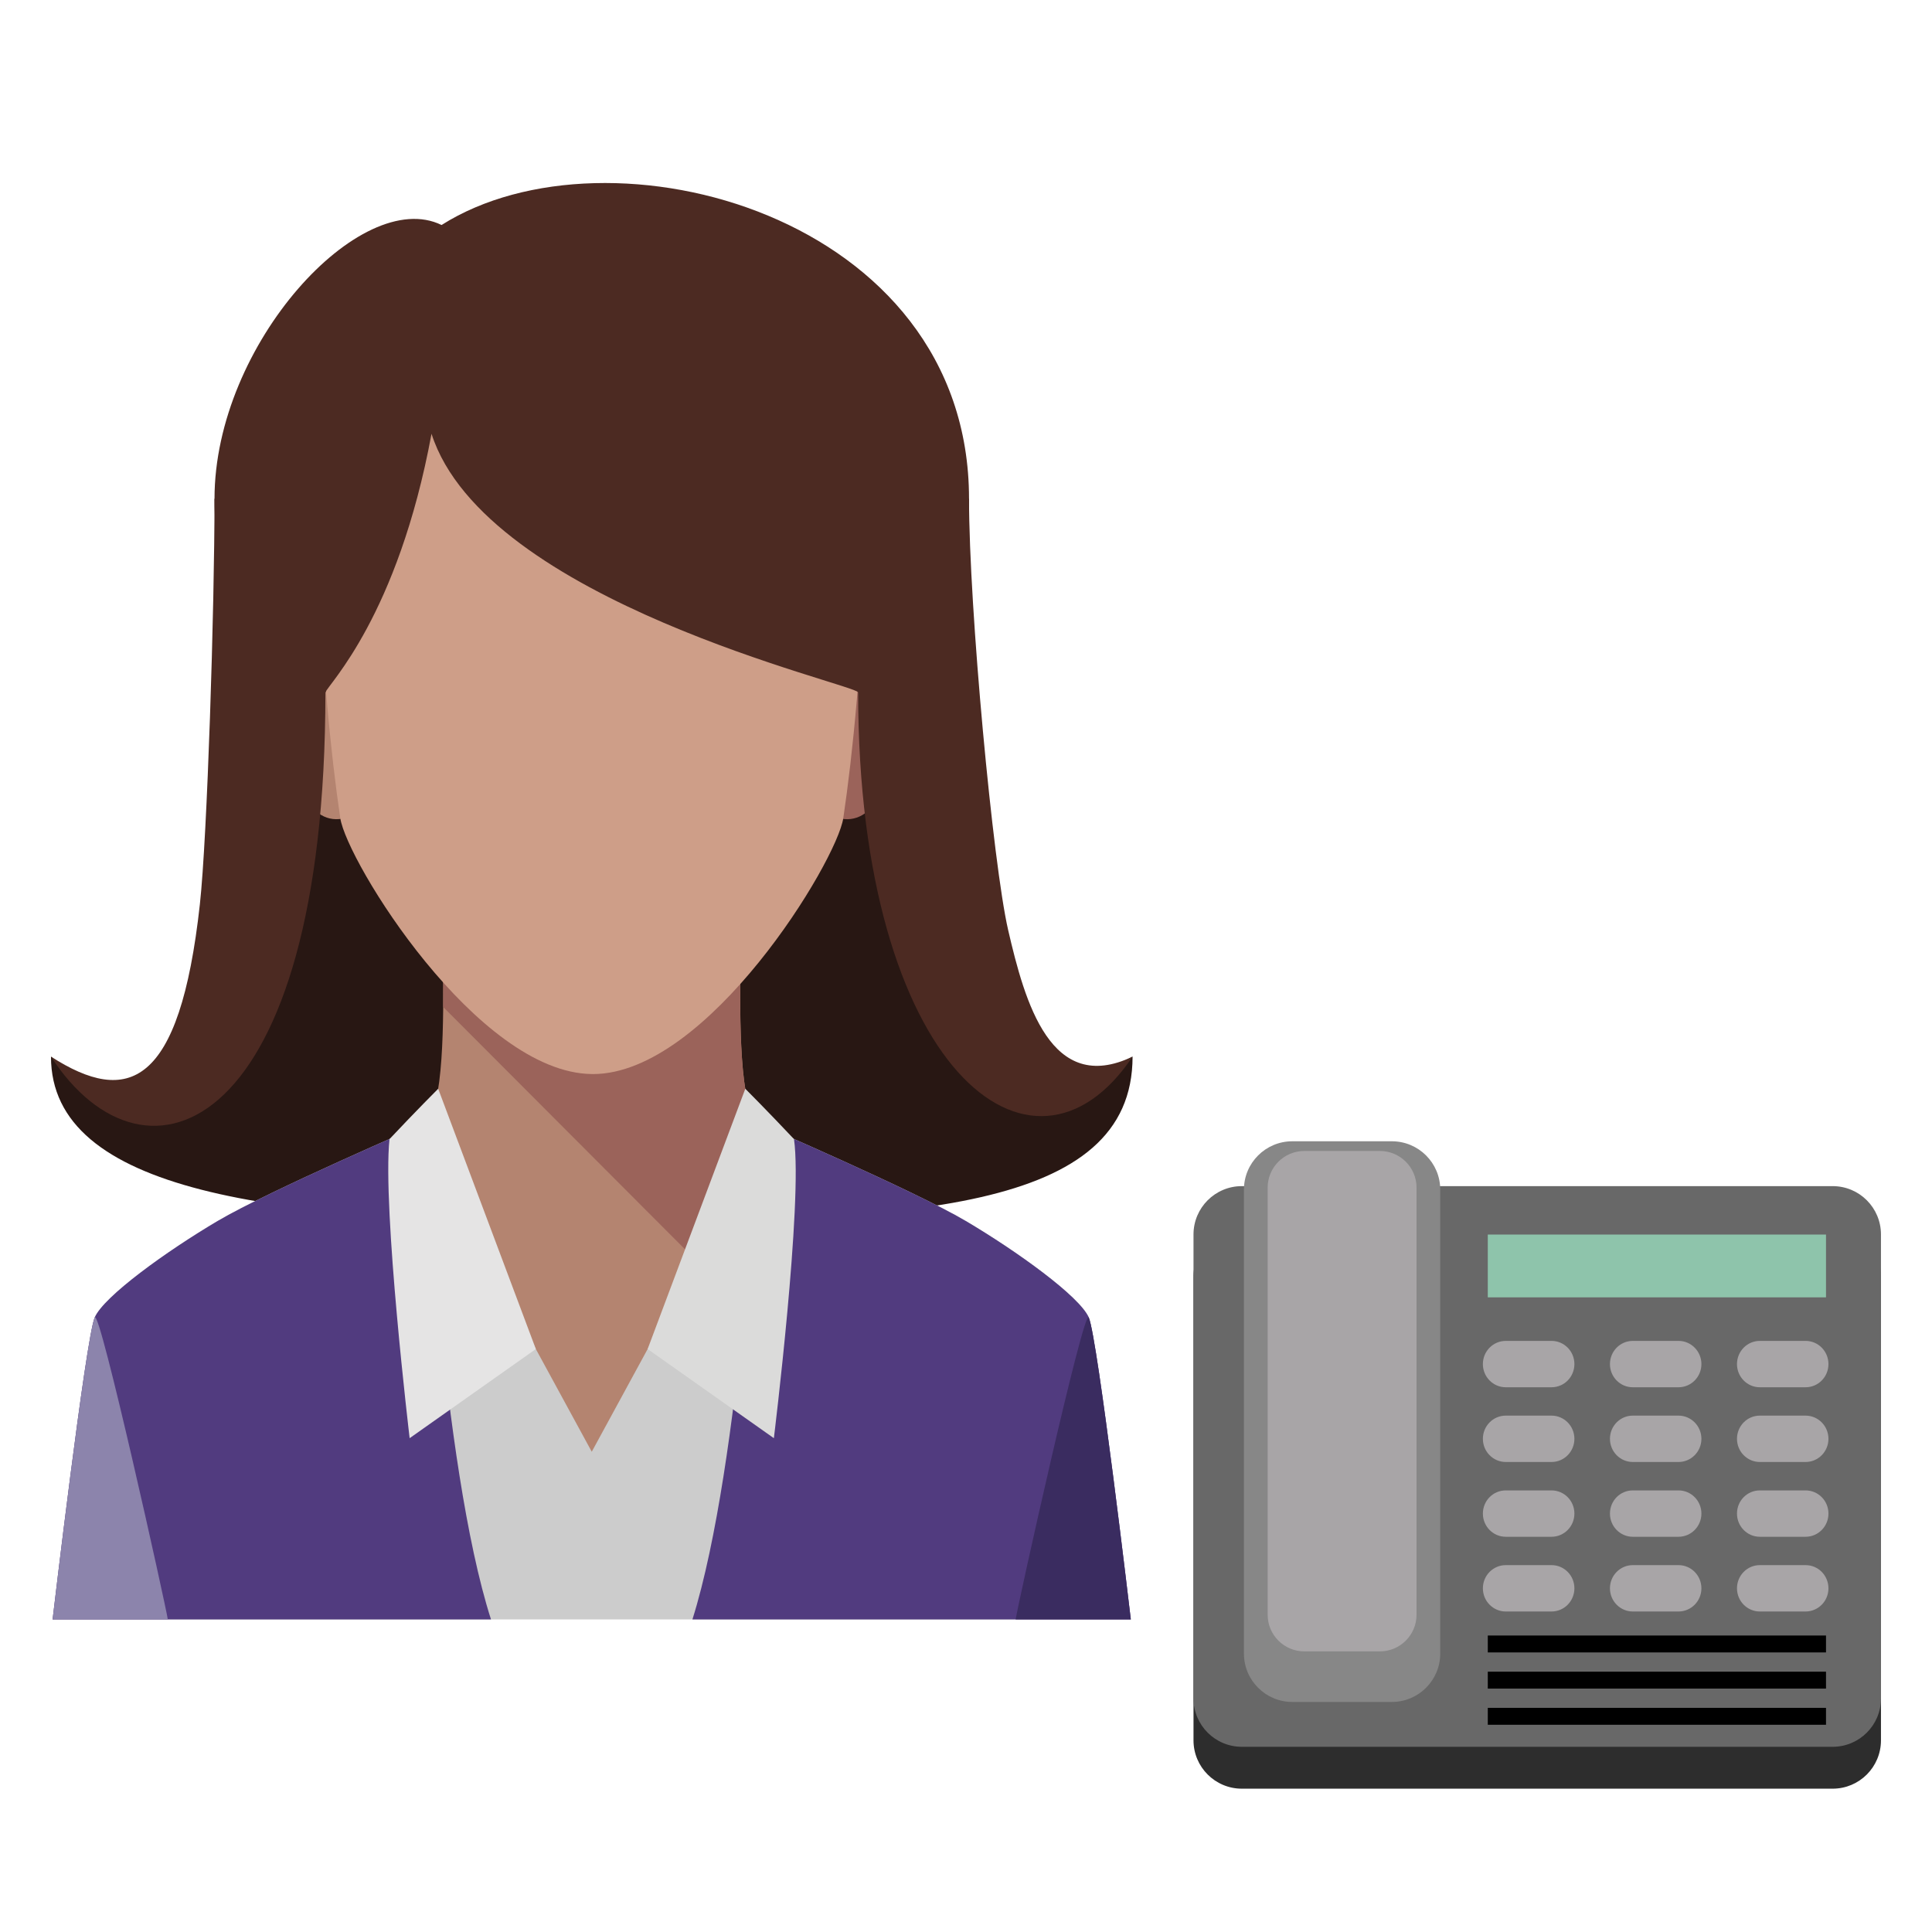 <?xml version="1.0" encoding="utf-8"?>
<!-- Generator: Adobe Illustrator 16.0.0, SVG Export Plug-In . SVG Version: 6.00 Build 0)  -->
<!DOCTYPE svg PUBLIC "-//W3C//DTD SVG 1.1//EN" "http://www.w3.org/Graphics/SVG/1.1/DTD/svg11.dtd">
<svg version="1.1" id="Layer_1" xmlns="http://www.w3.org/2000/svg" xmlns:xlink="http://www.w3.org/1999/xlink" x="0px" y="0px"
	 width="65px" height="65px" viewBox="0 0 65 65" enable-background="new 0 0 65 65" xml:space="preserve">
<g>
	<g>
		<path fill="#281713" d="M38.104,35.549c-2.465,1.315-4.289,1.129-5.395-0.943s-1.935-14.14-1.935-17.824l-9.819-0.941
			c-0.003-0.136-0.006-0.211-0.006-0.211l-1.096,0.105l-1.102-0.105c0,0-0.001,0.075-0.005,0.212l-9.757,0.94
			c0,3.684-0.826,15.751-1.926,17.824s-2.57,3.275-5.348,0.943c0,4.535,7.435,5.551,18.137,5.551S38.104,40.762,38.104,35.549z"/>
		<path fill="#CCCCCC" d="M36.631,44.326c-0.305-0.71-2.422-2.234-4.143-3.25c-1.719-1.016-6.966-3.277-6.966-3.277H14.294
			c0,0-5.248,2.262-6.967,3.277c-1.721,1.016-3.836,2.54-4.141,3.25C2.882,45.037,1.77,54.484,1.77,54.484h18.138h18.137
			C38.045,54.484,36.934,45.037,36.631,44.326z"/>
		<path fill="#B48470" d="M24.909,32.392H14.906c0.019,1.878,0.038,4.948-0.612,5.407c1.325,2.688,3.734,7.588,3.734,7.588
			l1.881,3.455l1.88-3.455c0,0,2.708-4.847,3.733-7.588C24.871,37.34,24.891,34.27,24.909,32.392z"/>
		<path fill="#9B635A" d="M23.399,42.385c0.787-1.597,1.651-3.327,2.123-4.586c-0.012-0.007-0.021-0.018-0.032-0.027l0,0
			c-0.619-0.538-0.6-3.533-0.582-5.38H14.906c0.005,0.445,0.01,0.958,0.005,1.487L23.399,42.385z"/>
		<path fill="#513B7F" d="M23.296,54.484h14.749c0,0-1.111-9.447-1.414-10.158c-0.305-0.71-2.422-2.234-4.143-3.25
			c-1.719-1.016-6.966-3.277-6.966-3.277S24.95,49.232,23.296,54.484z"/>
		<path fill="#513B7F" d="M14.294,37.799c0,0-5.248,2.262-6.967,3.277c-1.721,1.016-3.836,2.54-4.141,3.25
			C2.882,45.037,1.77,54.484,1.77,54.484h14.749C14.837,49.232,14.294,37.799,14.294,37.799z"/>
		<path fill="#E5E4E4" d="M14.742,36.63c0,0-0.735,0.734-1.638,1.694c-0.244,2.328,0.678,10.062,0.678,10.062l4.246-2.999
			L14.742,36.63z"/>
		<path fill="#DBDBDA" d="M25.075,36.63c0,0,0.734,0.734,1.638,1.694c0.304,2.11-0.677,10.062-0.677,10.062l-4.247-2.999
			L25.075,36.63z"/>
		<path fill="#3A2C60" d="M36.631,44.326c-0.162-0.378-2.404,9.751-2.461,10.158h3.875C38.045,54.484,36.934,45.037,36.631,44.326z"
			/>
		<path fill="#8C84AC" d="M3.186,44.326C2.882,45.037,1.77,54.484,1.77,54.484h3.876C5.59,54.076,3.348,43.948,3.186,44.326z"/>
		<path fill="#B48470" d="M11.663,21.918c0,0-2.571-1.181-2.25,1.77c0.321,2.952,1.178,4.33,2.463,3.739L11.663,21.918z"/>
		<path fill="#9B635A" d="M28.157,21.918c0,0,2.57-1.181,2.25,1.77c-0.321,2.952-1.178,4.33-2.464,3.739L28.157,21.918z"/>
		<path fill="#4C2A22" d="M7.217,16.782c0,3.684-0.243,11.376-0.493,13.645c-0.678,6.156-2.428,6.777-5.009,5.122
			c3.201,4.931,9.233,2.559,9.233-12.257c3.085-4.668,7.032-7.662,7.032-7.662L7.217,16.782z"/>
		<path fill="#4C2A22" d="M32.602,16.782c0,3.684,0.804,12.284,1.316,14.507c0.564,2.441,1.439,5.575,4.186,4.26
			c-3.369,5.043-9.233,0.412-9.233-12.257c-3.085-4.668-7.032-7.662-7.032-7.662L32.602,16.782z"/>
		<path fill="#CE9E88" d="M19.909,11.54c-5.757,0-9.324,2.903-9.211,6.837c0.106,3.737,0.428,6.982,0.75,9.146
			c0.216,1.458,4.606,8.566,8.461,8.612v-0.001c0.013,0,0.024,0.002,0.038,0.002c3.864,0,8.207-7.151,8.425-8.613
			c0.322-2.164,0.642-5.409,0.75-9.146C29.234,14.443,25.667,11.54,19.909,11.54z"/>
		<path fill="#4C2A22" d="M14.856,7.57c-2.706-1.324-7.639,3.996-7.639,9.212c0,5.526,3.462,5.722,3.732,6.51
			c0.102-0.277,2.438-2.578,3.569-8.698c1.81,5.643,14.25,8.421,14.352,8.698c0.27-0.788,3.732-0.983,3.732-6.51
			C32.602,7.216,20.477,4.009,14.856,7.57z"/>
	</g>
	<g>
		<path fill="#2D2D2D" d="M63.283,58.552c0,0.898-0.727,1.626-1.625,1.626H41.779c-0.896,0-1.625-0.728-1.625-1.626v-15.61
			c0-0.897,0.729-1.627,1.625-1.627h19.879c0.898,0,1.625,0.729,1.625,1.627V58.552z"/>
		<path fill="#686868" d="M63.283,57.144c0,0.897-0.727,1.625-1.625,1.625H41.779c-0.896,0-1.625-0.728-1.625-1.625V41.532
			c0-0.898,0.729-1.626,1.625-1.626h19.879c0.898,0,1.625,0.728,1.625,1.626V57.144z"/>
		<path fill="#878787" d="M48.455,55.634c0,0.898-0.729,1.626-1.627,1.626h-3.35c-0.898,0-1.627-0.728-1.627-1.626V40.022
			c0-0.897,0.729-1.625,1.627-1.625h3.35c0.898,0,1.627,0.728,1.627,1.625V55.634z"/>
		<path fill="#A8A5A7" d="M47.658,54.326c0,0.681-0.553,1.233-1.234,1.233h-2.541c-0.682,0-1.234-0.553-1.234-1.233v-14.37
			c0-0.681,0.553-1.233,1.234-1.233h2.541c0.682,0,1.234,0.553,1.234,1.233V54.326z"/>
		<rect x="50.055" y="41.535" fill="#8EC4AB" width="11.379" height="2.113"/>
		<rect x="50.055" y="55.025" width="11.379" height="0.569"/>
		<rect x="50.055" y="56.242" width="11.379" height="0.569"/>
		<rect x="50.055" y="57.459" width="11.379" height="0.569"/>
		<path fill="#A8A5A7" d="M52.969,45.893c0,0.432-0.344,0.78-0.77,0.78H50.66c-0.426,0-0.77-0.349-0.77-0.78l0,0
			c0-0.431,0.344-0.78,0.77-0.78h1.539C52.625,45.112,52.969,45.462,52.969,45.893L52.969,45.893z"/>
		<path fill="#A8A5A7" d="M57.242,45.893c0,0.432-0.346,0.78-0.77,0.78h-1.539c-0.424,0-0.768-0.349-0.768-0.78l0,0
			c0-0.431,0.344-0.78,0.768-0.78h1.539C56.896,45.112,57.242,45.462,57.242,45.893L57.242,45.893z"/>
		<path fill="#A8A5A7" d="M61.516,45.893c0,0.432-0.344,0.78-0.77,0.78h-1.539c-0.424,0-0.768-0.349-0.768-0.78l0,0
			c0-0.431,0.344-0.78,0.768-0.78h1.539C61.172,45.112,61.516,45.462,61.516,45.893L61.516,45.893z"/>
		<path fill="#A8A5A7" d="M52.969,48.407c0,0.431-0.344,0.78-0.77,0.78H50.66c-0.426,0-0.77-0.35-0.77-0.78l0,0
			c0-0.431,0.344-0.78,0.77-0.78h1.539C52.625,47.627,52.969,47.977,52.969,48.407L52.969,48.407z"/>
		<path fill="#A8A5A7" d="M57.242,48.407c0,0.431-0.346,0.78-0.77,0.78h-1.539c-0.424,0-0.768-0.35-0.768-0.78l0,0
			c0-0.431,0.344-0.78,0.768-0.78h1.539C56.896,47.627,57.242,47.977,57.242,48.407L57.242,48.407z"/>
		<path fill="#A8A5A7" d="M61.516,48.407c0,0.431-0.344,0.78-0.77,0.78h-1.539c-0.424,0-0.768-0.35-0.768-0.78l0,0
			c0-0.431,0.344-0.78,0.768-0.78h1.539C61.172,47.627,61.516,47.977,61.516,48.407L61.516,48.407z"/>
		<path fill="#A8A5A7" d="M52.969,50.923c0,0.431-0.344,0.78-0.77,0.78H50.66c-0.426,0-0.77-0.35-0.77-0.78l0,0
			c0-0.433,0.344-0.78,0.77-0.78h1.539C52.625,50.143,52.969,50.49,52.969,50.923L52.969,50.923z"/>
		<path fill="#A8A5A7" d="M57.242,50.923c0,0.431-0.346,0.78-0.77,0.78h-1.539c-0.424,0-0.768-0.35-0.768-0.78l0,0
			c0-0.433,0.344-0.78,0.768-0.78h1.539C56.896,50.143,57.242,50.49,57.242,50.923L57.242,50.923z"/>
		<path fill="#A8A5A7" d="M61.516,50.923c0,0.431-0.344,0.78-0.77,0.78h-1.539c-0.424,0-0.768-0.35-0.768-0.78l0,0
			c0-0.433,0.344-0.78,0.768-0.78h1.539C61.172,50.143,61.516,50.49,61.516,50.923L61.516,50.923z"/>
		<path fill="#A8A5A7" d="M52.969,53.437c0,0.431-0.344,0.78-0.77,0.78H50.66c-0.426,0-0.77-0.35-0.77-0.78l0,0
			c0-0.431,0.344-0.78,0.77-0.78h1.539C52.625,52.656,52.969,53.006,52.969,53.437L52.969,53.437z"/>
		<path fill="#A8A5A7" d="M57.242,53.437c0,0.431-0.346,0.78-0.77,0.78h-1.539c-0.424,0-0.768-0.35-0.768-0.78l0,0
			c0-0.431,0.344-0.78,0.768-0.78h1.539C56.896,52.656,57.242,53.006,57.242,53.437L57.242,53.437z"/>
		<path fill="#A8A5A7" d="M61.516,53.437c0,0.431-0.344,0.78-0.77,0.78h-1.539c-0.424,0-0.768-0.35-0.768-0.78l0,0
			c0-0.431,0.344-0.78,0.768-0.78h1.539C61.172,52.656,61.516,53.006,61.516,53.437L61.516,53.437z"/>
	</g>
</g>
</svg>
